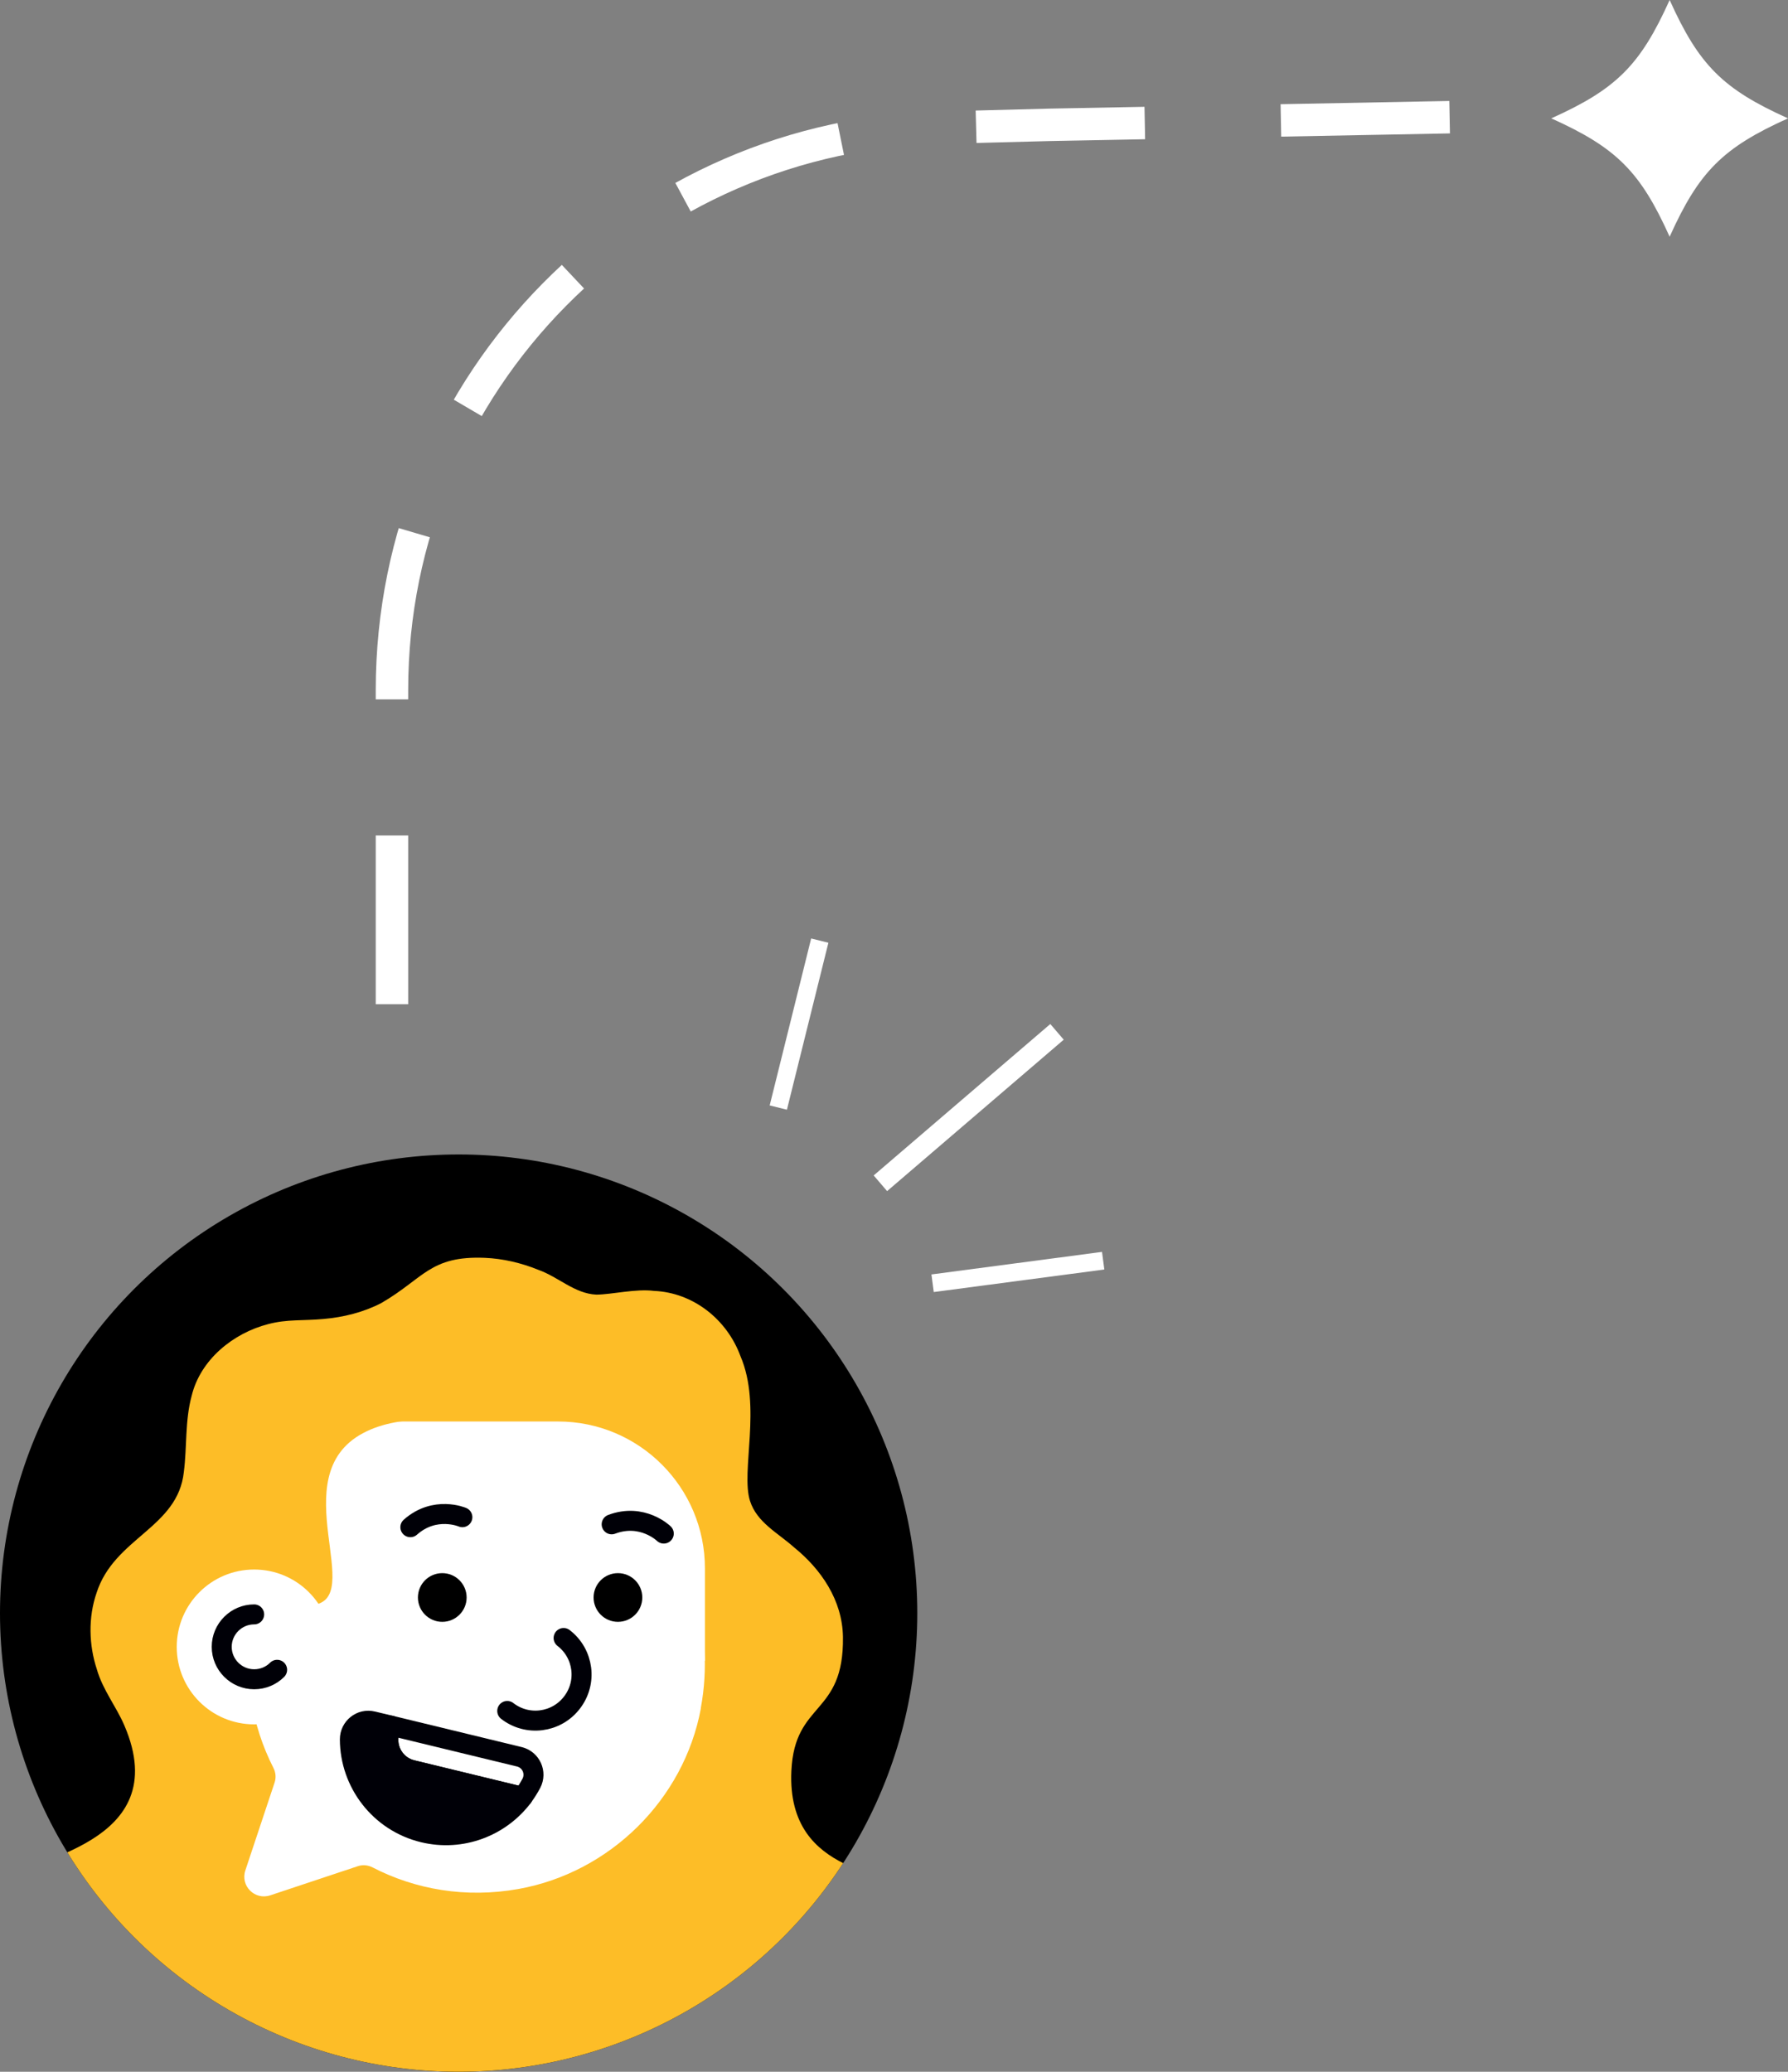 <?xml version="1.0" encoding="UTF-8"?><svg id="Layer_2" xmlns="http://www.w3.org/2000/svg" xmlns:xlink="http://www.w3.org/1999/xlink" viewBox="0 0 168.14 194.82"><rect x="0" y="0" width="168.14" height="194.82" fill="#808080" stroke="none"/><defs><style>.cls-1,.cls-2,.cls-3,.cls-4,.cls-5{fill:none;}.cls-6{clip-path:url(#clippath);}.cls-2{stroke-width:1.67px;}.cls-2,.cls-4,.cls-5{stroke:#fff;stroke-miterlimit:10;}.cls-7{fill:#fff;}.cls-8{fill:#fdbd27;}.cls-9{fill:#000007;}.cls-9,.cls-3{stroke:#000007;stroke-linecap:round;stroke-linejoin:round;stroke-width:1.88px;}.cls-4{stroke-dasharray:0 0 15.87 12.8;stroke-width:3.05px;}.cls-5{stroke-width:1.94px;}</style><clipPath id="clippath"><circle class="cls-1" cx="43.13" cy="151.69" r="43.13"/></clipPath></defs><g id="Capa_1"><g><g><g><line class="cls-2" x1="73.19" y1="104.15" x2="77.09" y2="88.45"/><line class="cls-5" x1="82.79" y1="111.27" x2="99.4" y2="97.03"/><line class="cls-2" x1="87.7" y1="120.67" x2="103.74" y2="118.55"/></g><g><circle cx="43.13" cy="151.69" r="43.13"/><g class="cls-6"><g><path class="cls-8" d="M16.02,197.53c-.17,2.91-1.3,5.66-1.84,8.57-.52,2.47-.68,5.21,.02,7.73,1.43,5.08,5.72,9.46,10.61,11.46,7.18,3.08,15.83,1.49,22.56-3.05,1.6-.95,3.3-1.55,5.11-1.89,6.05-.91,11.77-4.72,14.51-10.31,2.81-5.58,.85-10.72-.45-16.07-2.55-8.27,16.86-7.07,17.88-15.8,.33-2.63-10.48-1.31-10-11.65,.31-6.6,4.95-5.15,4.85-12.58-.05-3.48-2.07-6.38-4.58-8.42-1.56-1.39-3.51-2.35-4.16-4.38-.89-2.78,1.13-8.9-.9-13.62-1.28-3.48-4.48-5.98-8.13-6.13-1.71-.22-3.96,.34-5.42,.35-2.05-.09-3.57-1.67-5.48-2.34-1.57-.64-3.31-1.05-5.01-1.12-5.16-.21-5.75,1.95-9.73,4.25-1.67,.87-3.57,1.34-5.44,1.5-1.93,.18-3.41,.01-5.19,.48-3.31,.85-6.39,3.35-7.21,6.76-.63,2.32-.43,4.81-.73,7.14-.56,5.28-6.54,6.17-8.21,11.38-.79,2.29-.73,4.89,.03,7.19,.55,1.92,1.83,3.51,2.58,5.26,4.91,11.39-9.69,12.47-10.24,14.38,0,0,14.66,13.16,14.58,20.92Z"/><path class="cls-7" d="M23.49,133.67h28.99c7.62,0,13.81,6.19,13.81,13.81v8.7H23.49v-22.51h0Z"/><path class="cls-7" d="M65.91,160.64c-1.59,8.58-8.56,15.45-17.15,16.99-4.98,.89-9.71,.04-13.71-2.02-.44-.23-.94-.28-1.41-.12l-8.23,2.74c-1.45,.48-2.82-.89-2.34-2.34l2.75-8.26c.16-.47,.11-.97-.12-1.41-2.03-3.99-2.86-8.7-1.97-13.65,1.54-8.57,8.39-15.52,16.95-17.12,15.07-2.83,28.02,10.12,25.22,25.18Z"/><circle cx="58.11" cy="150.22" r="2.29"/><circle cx="41.59" cy="150.22" r="2.29"/><path class="cls-3" d="M62.42,144.21s-2.01-1.96-4.9-.87"/><g><path class="cls-9" d="M35.05,161.86l1.71,.41-.16,.66c-.38,1.56,.58,3.14,2.14,3.52l10.42,2.53c-2.11,2.79-5.74,4.21-9.35,3.34-4.13-1-6.9-4.69-6.91-8.76,0-1.13,1.05-1.97,2.14-1.7Z"/><path class="cls-3" d="M36.6,162.93l.16-.66,12.08,2.93c1.1,.27,1.65,1.49,1.13,2.49-.24,.45-.51,.88-.81,1.28l-10.42-2.53c-1.56-.38-2.52-1.95-2.14-3.52Z"/></g><path class="cls-3" d="M43.48,142.67s-2.58-1.11-4.89,.94"/><path class="cls-3" d="M53,154.03c1.9,1.46,2.25,4.19,.78,6.08-1.46,1.9-4.19,2.25-6.08,.78"/><path class="cls-8" d="M23.08,131.26c-1.89,2.25-2.14,7.49-1.55,12.94s2.27,7.1,7.72,6.74c5.45-.36-2.77-12.08,4.88-16.17,7.56-4.05,20.02,3.94,18.64-10.23,0,0-3.36,3.18-10,1.87"/><g><circle class="cls-7" cx="23.9" cy="154.87" r="7.28"/><path class="cls-3" d="M26.06,157.02c-.55,.55-1.31,.89-2.16,.89-1.68,0-3.05-1.37-3.05-3.05,0-1.68,1.37-3.05,3.05-3.05"/></g></g></g></g></g><path class="cls-4" d="M136.32,11.02l-37.66,.72-9.55,.25c-28.96,.36-52.25,23.94-52.25,52.9v32.17"/><path class="cls-7" d="M168.14,11.13c-6.13-2.76-8.37-5-11.13-11.13-2.76,6.13-5,8.37-11.13,11.13,6.13,2.76,8.37,5,11.13,11.13,2.76-6.13,5-8.37,11.13-11.13"/></g></g></svg>